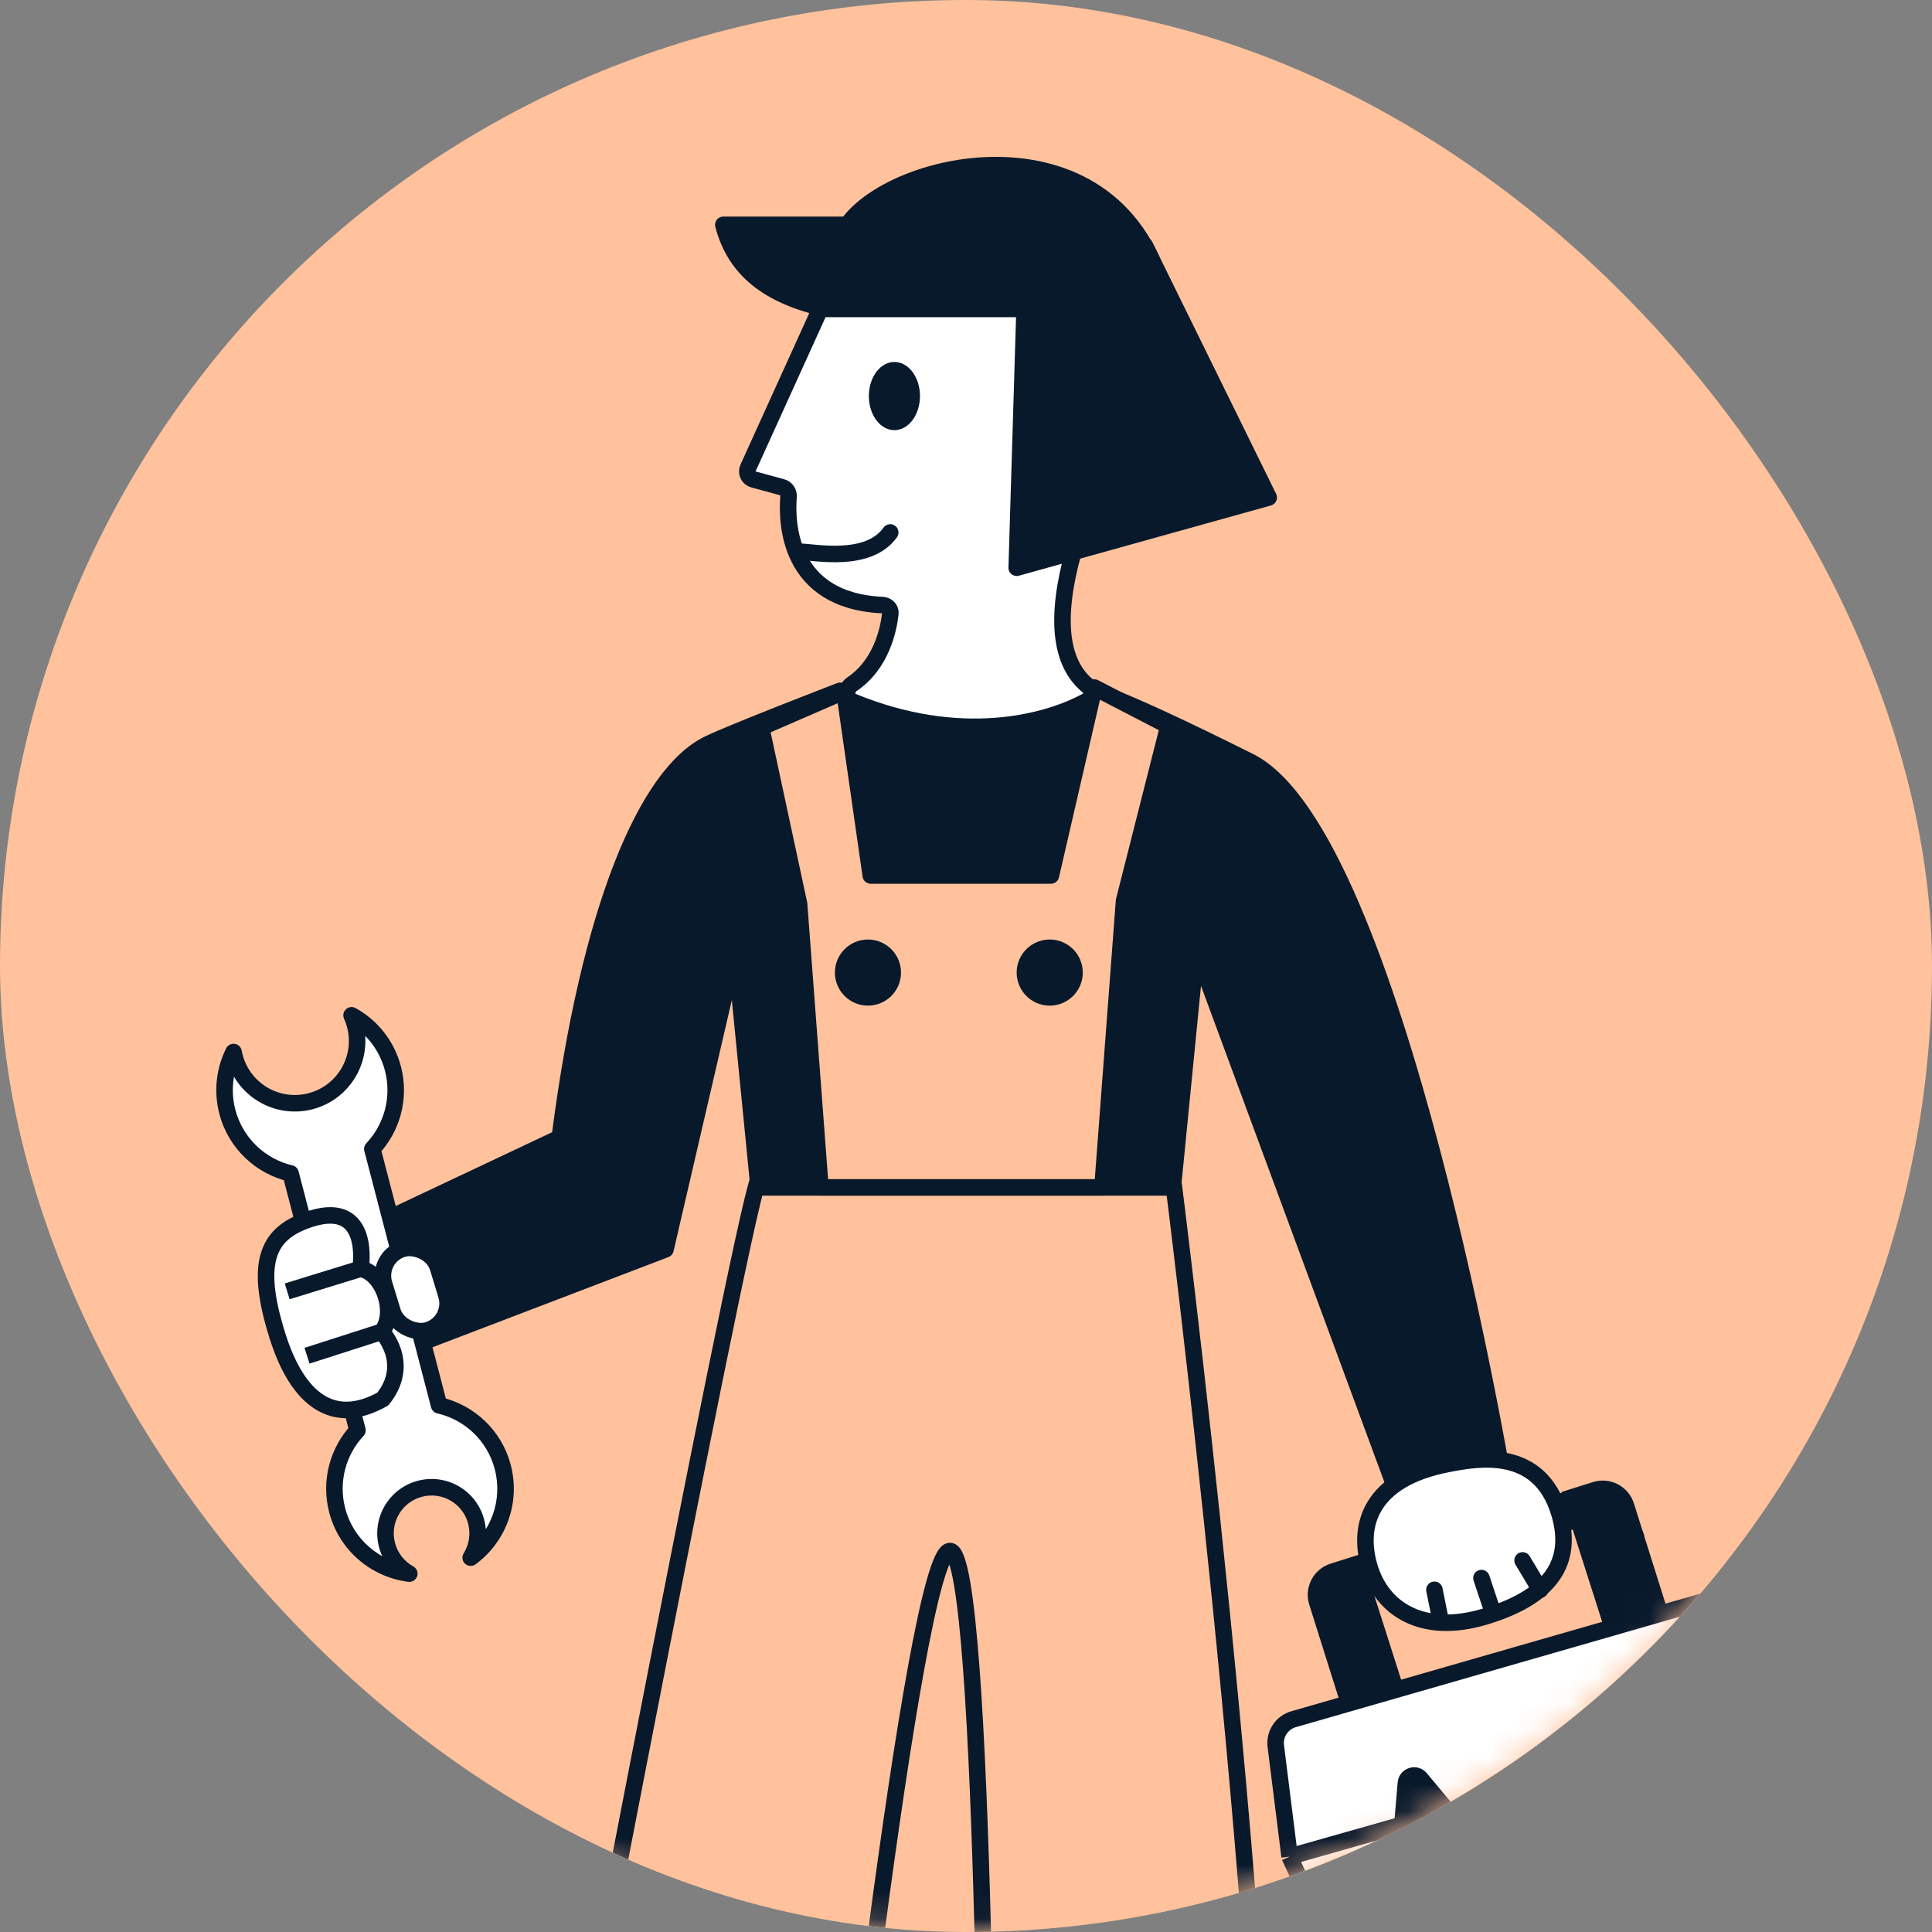 <svg width="72" height="72" viewBox="0 0 72 72" fill="none" xmlns="http://www.w3.org/2000/svg">
<rect x="0" y="0" width="72" height="72" fill="#808080" stroke="none"/>
<g clip-path="url(#clip0_8687_134709)">
<rect width="72" height="72" rx="36" fill="#FFC29C"/>
<mask id="mask0_8687_134709" style="mask-type:alpha" maskUnits="userSpaceOnUse" x="0" y="0" width="72" height="72">
<circle cx="36" cy="36" r="36" fill="#040C15"/>
</mask>
<g mask="url(#mask0_8687_134709)">
<path d="M28.264 43.943H43.713C43.713 43.943 47.258 71.944 47.258 86.007L36.817 85.978C36.817 85.978 36.768 57.801 35.402 57.801C34.037 57.801 30.961 86.007 30.961 86.007L19.895 85.978C19.895 85.978 27.51 45.913 28.264 43.943Z" fill="#FFC29C" stroke="#09192C" stroke-width="0.616" stroke-linecap="round" stroke-linejoin="round"/>
<path fill-rule="evenodd" clip-rule="evenodd" d="M31.308 25.744C35.58 28.801 40.648 25.744 40.648 25.744C40.648 25.744 41.086 25.64 46.56 28.374C52.034 31.107 56.08 55.48 56.08 55.48L52.577 57.013L44.583 35.378L43.707 44.251H28.272L27.396 35.378L24.801 46.56L14.332 50.562V45.482L20.86 42.4C21.954 33.861 24.103 28.825 26.416 27.718C27.396 27.25 31.308 25.744 31.308 25.744Z" fill="#09192C" stroke="#09192C" stroke-width="0.616" stroke-linejoin="round"/>
<path d="M29.149 18.159L28.075 17.866C27.892 17.816 27.798 17.614 27.876 17.442L31.071 10.404L31.075 10.395C31.124 10.28 32.262 7.688 36.047 7.353C39.916 7.01 45.143 9.078 42.184 15.442C42.18 15.45 42.179 15.452 42.175 15.46C42.042 15.692 37.743 23.273 40.538 25.561C40.716 25.707 40.736 25.991 40.535 26.103C39.029 26.945 35.779 27.796 31.76 26.14C31.506 26.035 31.515 25.657 31.744 25.503C32.847 24.764 33.116 23.456 33.181 22.864C33.2 22.695 33.061 22.558 32.891 22.55C29.353 22.388 29.311 19.442 29.387 18.512C29.4 18.353 29.302 18.201 29.149 18.159Z" fill="white" stroke="#09192C" stroke-width="0.616" stroke-linecap="round" stroke-linejoin="round"/>
<path d="M29.805 20.563C30.345 20.563 32.346 21.004 33.176 19.843" stroke="#09192C" stroke-width="0.616" stroke-linecap="round" stroke-linejoin="round"/>
<ellipse cx="33.332" cy="14.76" rx="0.953" ry="1.271" fill="#09192C"/>
<path d="M31.576 8.379C33.423 5.762 42.044 4.069 43.492 11.513H30.806C28.634 11.03 27.387 10.046 26.957 8.379H31.576Z" fill="#09192C" stroke="#09192C" stroke-width="0.616" stroke-linecap="round" stroke-linejoin="round"/>
<path d="M37.89 21.158L38.198 10.997L42.663 9.15L47.281 18.541L37.89 21.158Z" fill="#09192C" stroke="#09192C" stroke-width="0.616" stroke-linecap="round" stroke-linejoin="round"/>
<path fill-rule="evenodd" clip-rule="evenodd" d="M43.543 27.05L40.782 25.622L39.165 32.627H32.451L31.465 25.763L28.366 27.11L29.78 33.694L30.575 44.251H41.085L41.89 33.575L43.543 27.05Z" fill="#FFC29C"/>
<path d="M40.782 25.622L40.482 25.553C40.503 25.46 40.566 25.382 40.653 25.342C40.739 25.302 40.839 25.305 40.923 25.348L40.782 25.622ZM43.543 27.05L43.684 26.776C43.812 26.842 43.877 26.986 43.841 27.125L43.543 27.05ZM39.165 32.627L39.465 32.696C39.433 32.836 39.309 32.935 39.165 32.935V32.627ZM32.451 32.627V32.935C32.297 32.935 32.168 32.823 32.146 32.671L32.451 32.627ZM31.465 25.763L31.342 25.481C31.43 25.443 31.531 25.448 31.615 25.495C31.699 25.541 31.756 25.625 31.77 25.72L31.465 25.763ZM28.366 27.11L28.065 27.175C28.035 27.032 28.109 26.887 28.244 26.828L28.366 27.11ZM29.78 33.694L30.081 33.629C30.084 33.643 30.086 33.656 30.087 33.67L29.78 33.694ZM30.575 44.251V44.558C30.414 44.558 30.28 44.434 30.268 44.274L30.575 44.251ZM41.085 44.251L41.392 44.274C41.38 44.434 41.246 44.558 41.085 44.558V44.251ZM41.89 33.575L41.583 33.551C41.584 33.534 41.587 33.516 41.591 33.499L41.89 33.575ZM40.923 25.348L43.684 26.776L43.401 27.323L40.641 25.895L40.923 25.348ZM38.865 32.558L40.482 25.553L41.082 25.691L39.465 32.696L38.865 32.558ZM32.451 32.319H39.165V32.935H32.451V32.319ZM32.146 32.671L31.16 25.807L31.77 25.72L32.755 32.583L32.146 32.671ZM31.588 26.046L28.489 27.393L28.244 26.828L31.342 25.481L31.588 26.046ZM28.667 27.046L30.081 33.629L29.479 33.758L28.065 27.175L28.667 27.046ZM30.268 44.274L29.473 33.717L30.087 33.67L30.882 44.227L30.268 44.274ZM41.085 44.558H30.575V43.943H41.085V44.558ZM42.197 33.598L41.392 44.274L40.778 44.227L41.583 33.551L42.197 33.598ZM43.841 27.125L42.188 33.65L41.591 33.499L43.245 26.974L43.841 27.125Z" fill="#09192C"/>
<circle r="1.232" transform="matrix(-1 0 0 1 39.12 36.245)" fill="#09192C"/>
<circle r="1.232" transform="matrix(-1 0 0 1 32.346 36.245)" fill="#09192C"/>
<path fill-rule="evenodd" clip-rule="evenodd" d="M58.212 55.595C58.205 55.598 58.2 55.606 58.203 55.614C58.205 55.621 58.201 55.63 58.193 55.632L50.777 57.93C50.769 57.932 50.76 57.928 50.757 57.919C50.755 57.911 50.746 57.907 50.738 57.909L49.589 58.271C48.947 58.473 48.59 59.158 48.792 59.801L51.512 68.433C51.715 69.075 52.4 69.432 53.042 69.229C53.685 69.027 53.603 68.342 53.839 67.699C53.404 66.32 51.167 59.309 51.167 59.309L58.611 57.003C58.611 57.003 60.848 64.011 61.285 65.394C61.487 66.037 62.172 66.394 62.814 66.191C63.457 65.989 63.814 65.304 63.611 64.661L61.272 57.237C61.271 57.235 61.273 57.232 61.276 57.231C61.278 57.23 61.28 57.227 61.279 57.224C61.255 57.148 61.228 57.074 61.198 57.003L60.892 56.03C60.689 55.387 60.004 55.031 59.362 55.233L58.212 55.595Z" fill="#09192C"/>
<path d="M51.037 58.395C50.571 56.839 51.077 55.113 53.963 54.557C55.082 54.342 57.371 53.922 58.111 56.395C58.577 57.952 58.109 59.416 55.338 60.246C52.994 60.948 51.503 59.952 51.037 58.395Z" fill="white" stroke="#09192C" stroke-width="0.616" stroke-linecap="round" stroke-linejoin="round"/>
<path d="M56.742 58.152L57.398 59.247M55.209 58.809L55.647 60.122M53.457 59.247L53.676 60.341" stroke="#09192C" stroke-width="0.616" stroke-linecap="round" stroke-linejoin="round"/>
<path d="M65.49 59.844C65.282 59.468 64.841 59.285 64.427 59.404L48.207 64.07C47.77 64.195 47.489 64.621 47.545 65.072L48.061 69.191L52.053 77.966L68.662 73.229L67.6 63.649L65.49 59.844Z" fill="white"/>
<path d="M67.6 63.649L68.662 73.229L52.053 77.966L48.061 69.191M67.6 63.649L48.061 69.191M67.6 63.649L65.49 59.844C65.282 59.468 64.841 59.285 64.427 59.404L48.207 64.07C47.77 64.195 47.489 64.621 47.545 65.072L48.061 69.191" stroke="#09192C" stroke-width="0.616" stroke-linejoin="round"/>
<path d="M61.665 63.719C61.489 63.508 61.145 63.616 61.122 63.89L60.768 68.051C60.75 68.266 60.953 68.433 61.16 68.373L64.243 67.482C64.457 67.421 64.537 67.16 64.394 66.989L61.665 63.719Z" fill="#09192C" stroke="#09192C" stroke-width="0.616" stroke-linejoin="round"/>
<path d="M52.937 66.279C52.761 66.068 52.417 66.176 52.394 66.451L52.033 70.688C52.015 70.903 52.218 71.07 52.425 71.01L55.565 70.103C55.779 70.041 55.858 69.78 55.716 69.61L52.937 66.279Z" fill="#09192C" stroke="#09192C" stroke-width="0.616" stroke-linejoin="round"/>
<path fill-rule="evenodd" clip-rule="evenodd" d="M8.742 39.379C9.065 40.619 10.332 41.363 11.572 41.04C12.813 40.717 13.557 39.45 13.234 38.209C13.2 38.08 13.156 37.955 13.103 37.837C13.84 38.245 14.415 38.944 14.644 39.823C14.931 40.926 14.604 42.045 13.876 42.817L16.363 52.372C17.485 52.629 18.427 53.487 18.737 54.677C19.076 55.977 18.561 57.299 17.541 58.05C17.782 57.664 17.869 57.184 17.745 56.71C17.507 55.792 16.569 55.242 15.651 55.481C14.734 55.72 14.184 56.657 14.422 57.575C14.546 58.049 14.856 58.425 15.254 58.645C13.998 58.487 12.904 57.584 12.566 56.284C12.28 55.187 12.602 54.075 13.322 53.303L10.829 43.732C9.716 43.469 8.781 42.615 8.472 41.43C8.27 40.654 8.372 39.871 8.703 39.206C8.714 39.263 8.727 39.321 8.742 39.379Z" fill="white"/>
<path d="M13.103 37.837L12.822 37.964C12.767 37.843 12.796 37.701 12.894 37.611C12.992 37.521 13.136 37.504 13.252 37.568L13.103 37.837ZM13.876 42.817L13.578 42.895C13.551 42.792 13.579 42.683 13.652 42.606L13.876 42.817ZM16.363 52.372L16.294 52.672C16.183 52.646 16.094 52.56 16.065 52.449L16.363 52.372ZM17.541 58.05L17.724 58.298C17.605 58.385 17.441 58.376 17.332 58.276C17.224 58.176 17.202 58.013 17.28 57.887L17.541 58.05ZM15.254 58.645L15.402 58.376C15.532 58.447 15.592 58.6 15.546 58.74C15.5 58.881 15.361 58.969 15.215 58.95L15.254 58.645ZM13.322 53.303L13.62 53.226C13.646 53.328 13.619 53.436 13.547 53.513L13.322 53.303ZM10.829 43.732L10.9 43.432C11.011 43.458 11.099 43.544 11.127 43.654L10.829 43.732ZM8.703 39.206L8.428 39.068C8.487 38.95 8.616 38.882 8.747 38.901C8.878 38.919 8.983 39.02 9.006 39.151L8.703 39.206ZM11.65 41.338C10.245 41.704 8.809 40.861 8.444 39.456L9.04 39.301C9.32 40.377 10.419 41.022 11.495 40.742L11.65 41.338ZM13.532 38.132C13.897 39.537 13.055 40.972 11.65 41.338L11.495 40.742C12.571 40.462 13.216 39.363 12.936 38.287L13.532 38.132ZM13.383 37.711C13.444 37.844 13.493 37.985 13.532 38.132L12.936 38.287C12.906 38.174 12.868 38.066 12.822 37.964L13.383 37.711ZM14.346 39.901C14.139 39.106 13.62 38.476 12.953 38.107L13.252 37.568C14.06 38.015 14.691 38.781 14.942 39.746L14.346 39.901ZM13.652 42.606C14.31 41.908 14.605 40.897 14.346 39.901L14.942 39.746C15.257 40.956 14.898 42.182 14.1 43.029L13.652 42.606ZM16.065 52.449L13.578 42.895L14.174 42.74L16.661 52.294L16.065 52.449ZM18.439 54.755C18.16 53.68 17.308 52.905 16.294 52.672L16.432 52.072C17.661 52.354 18.695 53.294 19.035 54.599L18.439 54.755ZM17.359 57.802C18.281 57.123 18.745 55.929 18.439 54.755L19.035 54.599C19.407 56.026 18.842 57.475 17.724 58.298L17.359 57.802ZM17.28 57.887C17.477 57.57 17.549 57.177 17.448 56.787L18.044 56.632C18.189 57.192 18.086 57.758 17.803 58.213L17.28 57.887ZM17.448 56.787C17.252 56.034 16.482 55.583 15.729 55.779L15.574 55.183C16.656 54.901 17.762 55.55 18.044 56.632L17.448 56.787ZM15.729 55.779C14.976 55.975 14.524 56.744 14.72 57.497L14.124 57.653C13.843 56.57 14.492 55.465 15.574 55.183L15.729 55.779ZM14.72 57.497C14.822 57.887 15.076 58.195 15.402 58.376L15.104 58.914C14.636 58.656 14.27 58.212 14.124 57.653L14.72 57.497ZM12.864 56.206C13.169 57.38 14.157 58.196 15.292 58.34L15.215 58.95C13.838 58.777 12.639 57.787 12.268 56.361L12.864 56.206ZM13.547 53.513C12.896 54.211 12.606 55.216 12.864 56.206L12.268 56.361C11.955 55.158 12.308 53.939 13.097 53.093L13.547 53.513ZM11.127 43.654L13.62 53.226L13.024 53.381L10.532 43.809L11.127 43.654ZM8.77 41.353C9.049 42.422 9.893 43.195 10.9 43.432L10.759 44.031C9.538 43.744 8.512 42.807 8.174 41.508L8.77 41.353ZM8.979 39.343C8.679 39.944 8.588 40.651 8.77 41.353L8.174 41.508C7.953 40.657 8.064 39.798 8.428 39.068L8.979 39.343ZM8.444 39.456C8.427 39.391 8.412 39.326 8.4 39.261L9.006 39.151C9.015 39.201 9.027 39.251 9.04 39.301L8.444 39.456Z" fill="#09192C"/>
<path d="M14.269 52.136C15.345 50.785 14.226 49.63 14.226 49.63C14.784 48.967 14.317 47.452 13.436 47.283C13.436 47.283 13.867 44.718 11.605 45.414L11.606 45.414C10.011 45.915 9.446 46.939 10.338 49.777C11.093 52.179 12.431 53.176 14.269 52.136Z" fill="white"/>
<path d="M14.226 49.63C14.226 49.63 15.345 50.785 14.269 52.136C12.431 53.176 11.093 52.179 10.338 49.777C9.446 46.939 10.011 45.915 11.606 45.414L11.605 45.414C13.867 44.718 13.436 47.283 13.436 47.283M14.226 49.63L11.442 50.524M14.226 49.63C14.784 48.967 14.317 47.452 13.436 47.283M13.436 47.283L10.703 48.125" stroke="#09192C" stroke-width="0.616" stroke-linejoin="round"/>
<rect width="3.171" height="2.094" rx="1.047" transform="matrix(-0.293 -0.956 -0.956 0.293 16.941 49.266)" fill="white" stroke="#09192C" stroke-width="0.616" stroke-linejoin="round"/>
</g>
</g>
<defs>
<clipPath id="clip0_8687_134709">
<rect width="72" height="72" rx="36" fill="white"/>
</clipPath>
</defs>
</svg>
